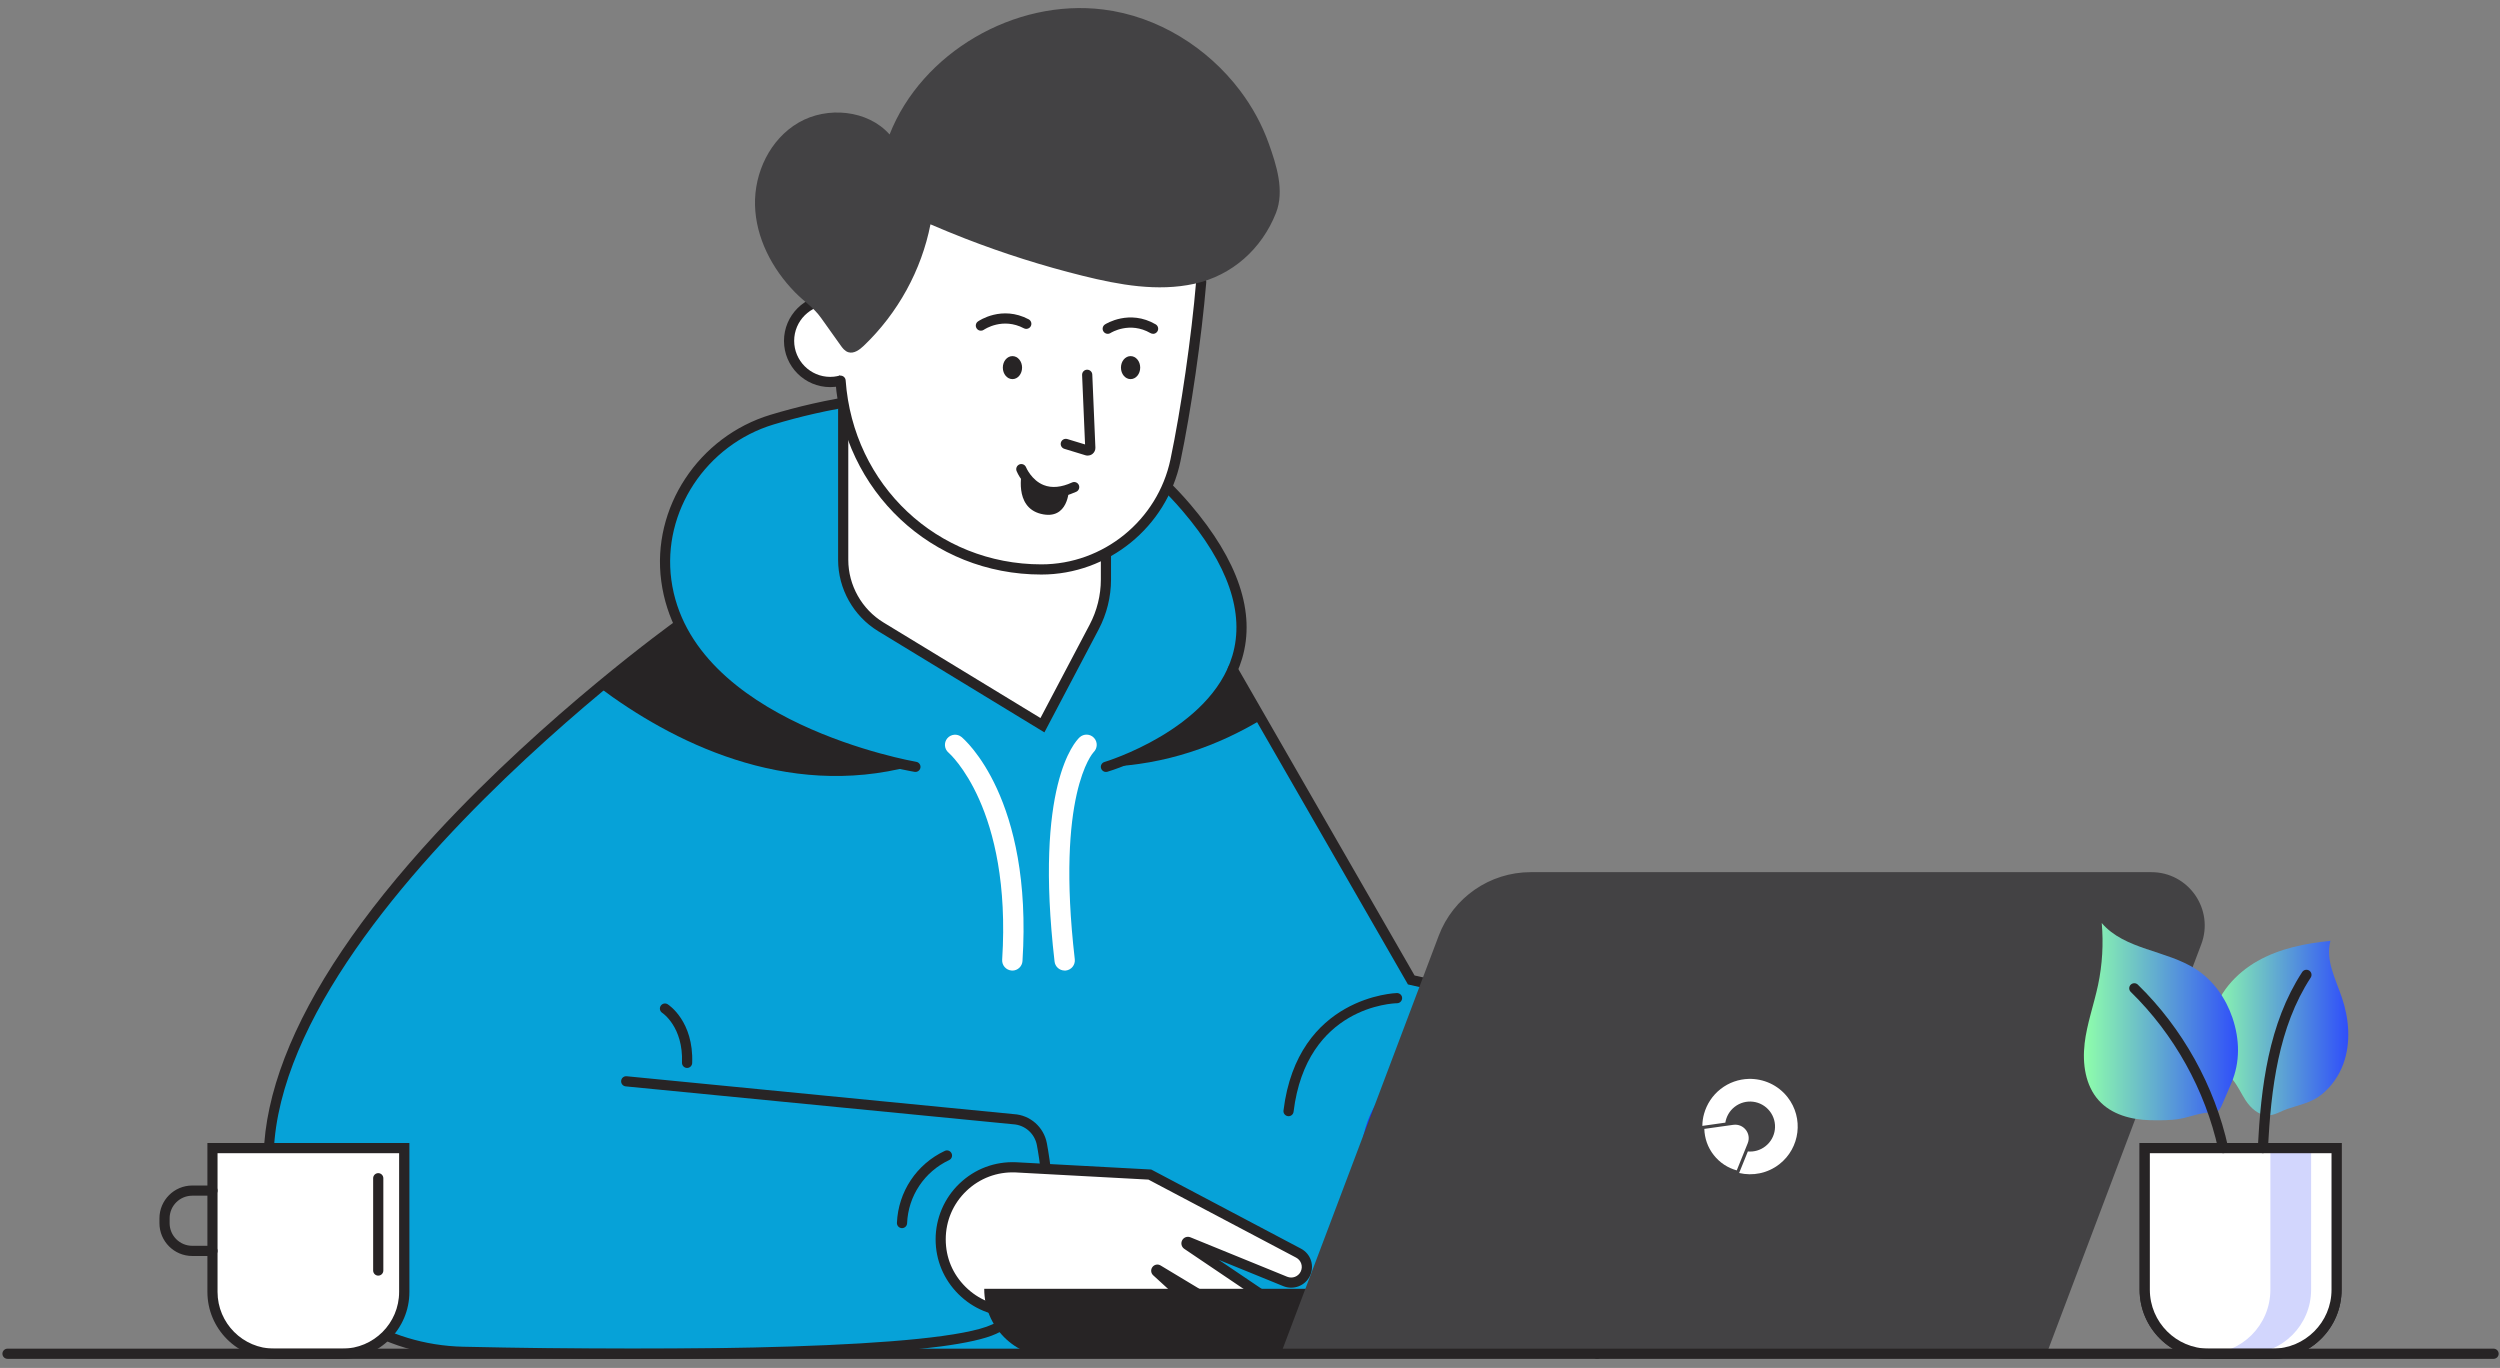 <svg width="212" height="116" viewBox="0 0 212 116" fill="none" xmlns="http://www.w3.org/2000/svg">
<rect x="0" y="0" width="212" height="116" fill="#808080" stroke="none"/>
<path d="M97.018 51.295C99.829 51.286 102.432 52.793 103.823 55.237L119.674 83.1L126.682 84.685C139.916 89.746 135.438 114.794 135.438 114.794L39.257 114.625C32.802 114.479 26.848 110.8 24.123 104.945C14.701 84.698 51.576 57.236 58.662 52.206C59.404 51.679 60.29 51.394 61.201 51.394L97.018 51.291V51.295Z" fill="#06A2D8"/>
<path d="M57.479 53.065C55.855 54.248 53.493 56.023 50.756 58.242C56.887 62.854 66.607 67.819 77.285 64.965C77.285 64.965 61.676 62.599 57.479 53.065Z" fill="#272425"/>
<path d="M93.784 65.03C98.87 64.853 103.301 63.242 107.074 60.958L104.557 56.537C102.01 62.357 93.784 65.03 93.784 65.03Z" fill="#272425"/>
<path d="M100.598 43.035C89.954 30.565 74.155 32.97 65.489 35.578C59.591 37.352 55.678 43.125 56.503 49.231C58.196 61.787 77.631 65.026 77.631 65.026H93.784C93.784 65.026 114.221 58.994 100.598 43.03V43.035Z" fill="#06A2D8"/>
<path d="M93.783 65.462C93.598 65.462 93.425 65.341 93.369 65.151C93.3 64.922 93.434 64.68 93.662 64.615C93.753 64.59 102.639 61.891 104.505 55.604C105.576 51.994 104.151 47.858 100.269 43.315C89.776 31.027 74.055 33.453 65.613 35.992C59.883 37.719 56.149 43.384 56.93 49.175C58.562 61.269 77.509 64.568 77.699 64.603C77.932 64.641 78.092 64.866 78.053 65.099C78.014 65.332 77.794 65.492 77.557 65.453C76.749 65.319 57.789 62.016 56.075 49.291C55.237 43.087 59.231 37.011 65.363 35.167C74.003 32.568 90.113 30.094 100.925 42.754C105.01 47.538 106.491 51.943 105.329 55.855C103.33 62.59 94.288 65.332 93.904 65.445C93.865 65.457 93.822 65.462 93.783 65.462Z" fill="#272425"/>
<path d="M72.868 31.37C74.231 30.008 74.231 27.799 72.868 26.436C71.506 25.074 69.297 25.074 67.934 26.436C66.572 27.799 66.572 30.008 67.934 31.37C69.297 32.733 71.506 32.733 72.868 31.37Z" fill="white"/>
<path d="M70.402 32.827C68.239 32.827 66.482 31.07 66.482 28.907C66.482 26.743 68.243 24.986 70.402 24.986C72.561 24.986 74.323 26.748 74.323 28.907C74.323 31.066 72.566 32.827 70.402 32.827ZM70.402 25.845C68.714 25.845 67.345 27.218 67.345 28.902C67.345 30.586 68.718 31.959 70.402 31.959C72.086 31.959 73.459 30.586 73.459 28.902C73.459 27.218 72.086 25.845 70.402 25.845Z" fill="#272425"/>
<path d="M71.503 34.731V48.16C71.503 50.056 72.492 51.813 74.111 52.797L88.403 61.498L93.788 51.282V38.557L71.507 34.731H71.503Z" fill="white"/>
<path d="M88.567 62.107L74.469 53.523C72.371 52.245 71.071 49.93 71.071 47.474V34.731C71.071 34.494 71.265 34.3 71.503 34.3C71.74 34.3 71.935 34.494 71.935 34.731V47.474C71.935 49.628 73.079 51.666 74.918 52.785L88.231 60.889L92.406 52.966C93.023 51.796 93.352 50.474 93.352 49.149V46.817C93.352 46.58 93.546 46.385 93.783 46.385C94.021 46.385 94.215 46.58 94.215 46.817V49.149C94.215 50.613 93.852 52.072 93.17 53.367L88.567 62.102V62.107Z" fill="#272425"/>
<path d="M88.304 48.289C79.5 48.289 72.142 41.584 71.326 32.819L69.651 14.813C69.651 14.813 99.889 7.01 101.573 14.813C102.916 21.035 101.267 31.48 99.673 39.053C98.542 44.434 93.805 48.289 88.309 48.289H88.304Z" fill="white"/>
<path d="M88.304 48.721C79.025 48.721 71.516 41.67 70.847 32.313C70.83 32.076 71.011 31.869 71.249 31.851C71.486 31.838 71.693 32.015 71.711 32.253C72.35 41.148 79.487 47.858 88.309 47.858C93.564 47.858 98.166 44.118 99.254 38.963C100.148 34.71 101.042 28.509 101.431 23.88C101.452 23.643 101.655 23.466 101.897 23.488C102.135 23.509 102.312 23.716 102.29 23.954C101.901 28.613 100.999 34.856 100.097 39.14C98.931 44.693 93.969 48.721 88.309 48.721H88.304Z" fill="#272425"/>
<path d="M81.875 20.241C80.877 19.852 79.888 19.446 78.904 19.023C78.144 22.909 76.141 26.558 73.248 29.321C72.889 29.662 72.414 30.016 71.939 29.869C71.641 29.779 71.438 29.511 71.261 29.256C70.717 28.492 70.173 27.728 69.629 26.963C68.981 26.052 68.209 25.599 67.414 24.783C65.467 22.792 64.098 20.163 64.025 17.408C63.951 14.653 65.298 11.803 67.721 10.396C70.143 8.988 73.589 9.316 75.437 11.402C78.157 4.472 86.037 -0.136 93.559 0.806C98.188 1.384 102.406 4.035 105.161 7.688C106.189 9.053 107.018 10.56 107.588 12.162C108.24 13.984 108.948 16.173 108.201 18.064C107.001 21.104 104.488 23.362 101.279 24.066C98.162 24.748 94.91 24.157 91.814 23.388C88.438 22.551 85.113 21.497 81.875 20.241Z" fill="#434244"/>
<path d="M135.439 115.23C135.413 115.23 135.387 115.23 135.361 115.221C135.128 115.178 134.968 114.954 135.011 114.72C135.054 114.474 139.269 90 126.552 85.1L119.393 83.48L104.16 56.994C104.039 56.787 104.112 56.524 104.32 56.403C104.527 56.282 104.79 56.355 104.911 56.563L119.955 82.72L126.837 84.284C140.253 89.413 136.052 113.835 135.866 114.871C135.827 115.079 135.646 115.226 135.443 115.226L135.439 115.23Z" fill="#272425"/>
<path d="M53.994 115.234C47.841 115.234 42.336 115.135 39.244 115.066C32.426 114.915 26.334 111.011 23.726 105.13C19.788 96.248 24.356 84.353 36.938 70.725C46.377 60.505 57.116 52.793 57.224 52.715C57.418 52.577 57.686 52.62 57.824 52.815C57.962 53.009 57.919 53.277 57.725 53.419C57.302 53.721 15.319 84.033 24.516 104.781C26.99 110.359 32.776 114.055 39.266 114.202C58.049 114.625 79.694 114.353 84.116 112.324C89.962 109.642 88.321 99.18 87.928 97.112C87.743 96.123 86.914 95.393 85.908 95.337L53.062 92.125C52.824 92.103 52.651 91.892 52.673 91.654C52.694 91.417 52.906 91.24 53.144 91.266L85.972 94.478C87.354 94.556 88.516 95.57 88.775 96.952C89.349 100.018 90.744 110.234 84.47 113.11C80.67 114.85 66.071 115.234 53.99 115.234H53.994Z" fill="#272425"/>
<path d="M86.137 98.999L97.501 99.612L110.11 106.27C110.744 106.607 110.999 107.384 110.684 108.028C110.377 108.654 109.635 108.939 108.987 108.675L100.779 105.329C100.641 105.273 100.537 105.463 100.662 105.549L109.164 111.292C109.76 111.693 109.911 112.505 109.497 113.097C109.108 113.649 108.361 113.805 107.782 113.46L98.188 107.686C98.093 107.63 97.994 107.76 98.076 107.833L101.806 111.244C102.644 112.013 102.273 113.408 101.163 113.654C100.813 113.732 100.446 113.671 100.135 113.485L96.223 111.141L85.904 111.219C82.514 111.24 79.759 108.498 79.759 105.109C79.759 101.633 82.656 98.852 86.132 99.003L86.137 98.999Z" fill="white"/>
<path d="M100.86 114.116C100.532 114.116 100.204 114.025 99.919 113.852L96.115 111.568L85.921 111.642C84.168 111.668 82.514 110.977 81.27 109.737C80.027 108.498 79.34 106.853 79.34 105.096C79.34 103.338 80.057 101.615 81.357 100.372C82.656 99.124 84.362 98.481 86.162 98.558H86.167L97.626 99.176L110.317 105.882C111.163 106.326 111.495 107.35 111.077 108.209C110.671 109.038 109.686 109.414 108.831 109.068L103.352 106.836L109.41 110.929C109.794 111.188 110.053 111.586 110.14 112.039C110.222 112.497 110.122 112.959 109.855 113.339C109.341 114.073 108.33 114.284 107.566 113.822L100.886 109.802L102.108 110.916C102.618 111.383 102.821 112.082 102.644 112.747C102.467 113.412 101.94 113.917 101.266 114.064C101.133 114.094 100.999 114.107 100.865 114.107L100.86 114.116ZM96.348 110.705L100.364 113.11C100.58 113.239 100.83 113.278 101.076 113.226C101.439 113.144 101.711 112.885 101.806 112.527C101.901 112.168 101.797 111.806 101.521 111.555L97.79 108.144C97.592 107.963 97.562 107.661 97.726 107.445C97.89 107.229 98.183 107.168 98.417 107.311L108.011 113.084C108.395 113.313 108.892 113.209 109.151 112.842C109.285 112.652 109.332 112.423 109.293 112.199C109.25 111.97 109.125 111.775 108.931 111.646L100.429 105.903C100.191 105.743 100.113 105.433 100.247 105.178C100.381 104.923 100.683 104.815 100.947 104.923L109.155 108.269C109.591 108.446 110.092 108.256 110.299 107.833C110.511 107.397 110.343 106.875 109.911 106.646L97.389 100.031L86.119 99.422C84.556 99.357 83.079 99.914 81.948 100.994C80.821 102.073 80.199 103.533 80.199 105.096C80.199 106.659 80.795 108.049 81.875 109.124C82.945 110.191 84.366 110.778 85.877 110.778H85.912L96.348 110.7V110.705Z" fill="#272425"/>
<path d="M76.491 104.146C76.491 104.146 76.478 104.146 76.474 104.146C76.236 104.137 76.05 103.934 76.059 103.697C76.171 101.058 77.726 98.722 80.118 97.596C80.334 97.492 80.593 97.587 80.692 97.803C80.796 98.019 80.701 98.278 80.485 98.377C78.386 99.366 77.017 101.417 76.922 103.731C76.914 103.964 76.72 104.146 76.491 104.146Z" fill="#272425"/>
<path d="M58.265 90.562C58.265 90.562 58.252 90.562 58.247 90.562C58.01 90.553 57.824 90.35 57.833 90.113C57.95 87.073 56.175 85.903 56.158 85.89C55.955 85.76 55.898 85.493 56.028 85.294C56.158 85.091 56.425 85.035 56.624 85.164C56.715 85.221 58.83 86.615 58.697 90.147C58.688 90.38 58.498 90.562 58.265 90.562Z" fill="#272425"/>
<path d="M109.268 94.651C109.268 94.651 109.233 94.651 109.216 94.651C108.978 94.621 108.81 94.405 108.84 94.171C110.028 84.456 118.383 84.214 118.465 84.21C118.698 84.214 118.901 84.396 118.901 84.633C118.901 84.871 118.715 85.069 118.478 85.074C118.163 85.078 110.792 85.32 109.695 94.275C109.669 94.495 109.484 94.655 109.268 94.655V94.651Z" fill="#272425"/>
<path d="M115.805 98.127C115.805 98.127 115.771 98.127 115.753 98.127C115.516 98.097 115.348 97.881 115.378 97.647C116.328 89.892 123.003 89.703 123.068 89.703C123.314 89.711 123.504 89.888 123.508 90.126C123.508 90.363 123.323 90.562 123.085 90.566C122.826 90.57 117.092 90.769 116.237 97.755C116.211 97.976 116.025 98.135 115.81 98.135L115.805 98.127Z" fill="#1E33F3"/>
<path d="M85.847 82.302C85.847 82.302 85.808 82.302 85.791 82.302C85.316 82.271 84.954 81.861 84.984 81.386C85.804 68.519 80.489 63.868 80.437 63.825C80.074 63.519 80.027 62.975 80.329 62.612C80.636 62.249 81.175 62.197 81.538 62.5C81.784 62.703 87.587 67.668 86.707 81.499C86.676 81.956 86.296 82.306 85.847 82.306V82.302Z" fill="white"/>
<path d="M90.282 82.302C89.85 82.302 89.475 81.978 89.427 81.537C87.7 66.58 91.154 62.897 91.551 62.526C91.901 62.202 92.45 62.223 92.773 62.573C93.093 62.919 93.076 63.454 92.739 63.782C92.657 63.868 89.526 67.357 91.141 81.343C91.197 81.818 90.856 82.246 90.381 82.302C90.347 82.302 90.312 82.306 90.282 82.306V82.302Z" fill="white"/>
<path d="M92.242 38.635C92.177 38.635 92.117 38.626 92.052 38.609L90.255 38.06C90.027 37.991 89.897 37.749 89.966 37.521C90.035 37.292 90.277 37.162 90.506 37.231L92.013 37.689L91.762 31.799C91.754 31.562 91.935 31.359 92.177 31.35C92.414 31.346 92.617 31.523 92.626 31.765L92.889 37.957C92.898 38.168 92.803 38.367 92.639 38.496C92.522 38.587 92.384 38.63 92.242 38.63V38.635Z" fill="#272425"/>
<path d="M89.362 42.158C88.948 42.158 88.551 42.085 88.175 41.934C86.789 41.381 86.228 39.999 86.206 39.943C86.12 39.723 86.228 39.472 86.448 39.382C86.668 39.291 86.918 39.403 87.009 39.624C87.013 39.636 87.467 40.725 88.507 41.135C89.194 41.407 90.001 41.329 90.908 40.915C91.124 40.815 91.383 40.91 91.482 41.126C91.582 41.342 91.487 41.601 91.271 41.7C90.602 42.007 89.967 42.163 89.371 42.163L89.362 42.158Z" fill="#272425"/>
<path d="M97.782 28.306C97.709 28.306 97.635 28.289 97.566 28.25C95.805 27.231 94.233 28.198 94.168 28.242C93.965 28.367 93.702 28.311 93.572 28.108C93.443 27.909 93.503 27.641 93.702 27.512C93.784 27.46 95.775 26.212 97.998 27.503C98.206 27.624 98.275 27.887 98.154 28.095C98.072 28.233 97.929 28.311 97.778 28.311L97.782 28.306Z" fill="#272425"/>
<path d="M83.179 28.043C83.041 28.043 82.907 27.978 82.825 27.857C82.691 27.663 82.734 27.395 82.933 27.257C83.015 27.201 84.95 25.875 87.229 27.076C87.441 27.188 87.523 27.447 87.411 27.659C87.299 27.87 87.039 27.948 86.828 27.84C85.027 26.89 83.494 27.922 83.43 27.965C83.356 28.017 83.27 28.043 83.183 28.043H83.179Z" fill="#272425"/>
<path d="M96.689 31.173C96.689 31.713 96.327 32.149 95.873 32.149C95.42 32.149 95.057 31.713 95.057 31.173C95.057 30.634 95.42 30.198 95.873 30.198C96.327 30.198 96.689 30.634 96.689 31.173Z" fill="#272425"/>
<path d="M86.672 31.173C86.672 31.713 86.31 32.149 85.856 32.149C85.403 32.149 85.04 31.713 85.04 31.173C85.04 30.634 85.403 30.198 85.856 30.198C86.31 30.198 86.672 30.634 86.672 31.173Z" fill="#272425"/>
<path d="M83.463 109.293H127.398V115.1H89.254C86.058 115.1 83.463 112.505 83.463 109.31V109.293Z" fill="#272425"/>
<path d="M173.444 115.1H108.503L122.001 79.357C123.227 76.11 126.336 73.959 129.807 73.959H182.434C185.599 73.959 187.784 77.124 186.665 80.082L173.44 115.1H173.444Z" fill="#434244"/>
<path d="M86.672 39.965C86.672 39.965 85.934 42.996 88.27 43.575C90.619 44.157 90.645 41.493 90.645 41.493C90.645 41.493 87.843 42.905 86.672 39.969V39.965Z" fill="#272425"/>
<path d="M192.713 115.23H187.299C184.069 115.23 181.439 112.6 181.439 109.371V96.926H198.568V109.371C198.568 112.6 195.939 115.23 192.709 115.23H192.713ZM182.307 97.79V109.371C182.307 112.125 184.548 114.366 187.303 114.366H192.718C195.472 114.366 197.713 112.125 197.713 109.371V97.79H182.311H182.307Z" fill="#272425"/>
<path d="M192.713 114.798H187.303C184.306 114.798 181.875 112.367 181.875 109.371V97.358H198.141V109.371C198.141 112.367 195.71 114.798 192.713 114.798Z" fill="white"/>
<path d="M192.528 97.358V109.371C192.528 112.367 190.097 114.798 187.101 114.798H190.555C193.551 114.798 195.982 112.367 195.982 109.371V97.358H192.528Z" fill="#D2D6FD"/>
<path d="M192.713 115.23H187.299C184.069 115.23 181.439 112.6 181.439 109.371V96.926H198.568V109.371C198.568 112.6 195.939 115.23 192.709 115.23H192.713ZM182.307 97.79V109.371C182.307 112.125 184.548 114.366 187.303 114.366H192.718C195.472 114.366 197.713 112.125 197.713 109.371V97.79H182.311H182.307Z" fill="#272425"/>
<path d="M187.584 86.412C188.011 84.305 189.574 82.548 191.448 81.49C193.322 80.432 195.481 79.996 197.623 79.784C197.178 81.386 198.055 83.014 198.59 84.586C199.203 86.391 199.367 88.398 198.724 90.19C198.357 91.218 197.701 92.155 196.846 92.837C195.978 93.528 194.976 93.688 193.953 94.042C193.426 94.223 192.934 94.56 192.372 94.582C191.561 94.616 190.87 93.981 190.425 93.304C190.058 92.738 189.782 92.112 189.358 91.585C188.957 91.088 188.486 90.713 188.167 90.139C187.536 89.025 187.325 87.669 187.58 86.412H187.584Z" fill="url(#paint0_linear_1798_241)"/>
<path d="M176.772 88.507C176.97 86.814 177.562 85.195 177.916 83.524C178.279 81.801 178.382 80.026 178.227 78.273C180.179 80.549 183.702 80.562 186.219 82.189C187.696 83.144 188.75 84.651 189.311 86.304C189.933 88.148 189.976 90.057 189.22 91.853C189.186 91.935 189.151 92.013 189.117 92.09C188.888 92.621 188.659 93.153 188.43 93.684C188.318 93.947 188.171 94.236 187.899 94.323C187.778 94.362 187.644 94.349 187.519 94.344C186.604 94.323 185.749 94.716 184.864 94.875C184.065 95.018 183.149 95.009 182.333 94.992C180.749 94.953 179.069 94.53 177.972 93.312C176.832 92.043 176.578 90.191 176.776 88.498L176.772 88.507Z" fill="url(#paint1_linear_1798_241)"/>
<path d="M191.893 97.79C191.893 97.79 191.876 97.79 191.871 97.79C191.634 97.777 191.448 97.574 191.461 97.337C191.729 92.177 192.372 86.801 195.226 82.431C195.356 82.233 195.624 82.176 195.822 82.306C196.021 82.436 196.077 82.703 195.948 82.902C193.206 87.099 192.584 92.341 192.321 97.38C192.308 97.609 192.118 97.79 191.889 97.79H191.893Z" fill="#272425"/>
<path d="M188.53 97.79C188.331 97.79 188.154 97.652 188.107 97.453C187.001 92.44 184.367 87.703 180.689 84.115C180.516 83.947 180.516 83.675 180.68 83.506C180.848 83.338 181.12 83.334 181.289 83.498C185.084 87.198 187.804 92.09 188.944 97.267C188.996 97.501 188.849 97.73 188.616 97.781C188.586 97.79 188.551 97.79 188.521 97.79H188.53Z" fill="#272425"/>
<path d="M29.152 114.798H23.15C20.317 114.798 18.016 112.497 18.016 109.664L18.016 97.358H34.281V109.664C34.281 112.497 31.98 114.798 29.147 114.798H29.152Z" fill="white"/>
<path d="M29.039 115.23H23.262C20.132 115.23 17.588 112.682 17.588 109.556V96.926H34.717V109.556C34.717 112.687 32.17 115.23 29.044 115.23H29.039ZM18.448 97.79V109.556C18.448 112.207 20.607 114.366 23.258 114.366H29.035C31.691 114.366 33.845 112.207 33.845 109.556V97.79H18.443H18.448Z" fill="#272425"/>
<path d="M18.016 106.508H16.302C14.769 106.508 13.521 105.26 13.521 103.727V103.312C13.521 101.779 14.769 100.532 16.302 100.532H18.016C18.253 100.532 18.448 100.726 18.448 100.963C18.448 101.201 18.253 101.395 18.016 101.395H16.302C15.244 101.395 14.384 102.254 14.384 103.312V103.727C14.384 104.785 15.244 105.644 16.302 105.644H18.016C18.253 105.644 18.448 105.838 18.448 106.076C18.448 106.313 18.253 106.508 18.016 106.508Z" fill="#272425"/>
<path d="M32.075 108.174C31.838 108.174 31.643 107.98 31.643 107.743V99.914C31.643 99.677 31.838 99.482 32.075 99.482C32.313 99.482 32.507 99.677 32.507 99.914V107.743C32.507 107.98 32.313 108.174 32.075 108.174Z" fill="#272425"/>
<path d="M211.454 115.23H0.637C0.4 115.23 0.205 115.036 0.205 114.798C0.205 114.561 0.4 114.366 0.637 114.366H211.454C211.692 114.366 211.886 114.561 211.886 114.798C211.886 115.036 211.692 115.23 211.454 115.23Z" fill="#272425"/>
<path d="M151.59 93.045C150.77 91.995 149.53 91.46 148.295 91.49C147.458 91.512 146.62 91.793 145.912 92.345C145.204 92.898 144.729 93.645 144.504 94.452C144.409 94.785 144.362 95.13 144.358 95.476L146.309 95.199C146.391 94.69 146.659 94.202 147.099 93.861C148.023 93.14 149.353 93.304 150.074 94.228C150.796 95.152 150.631 96.482 149.707 97.203C149.267 97.548 148.736 97.691 148.218 97.643L147.479 99.47C148.632 99.742 149.889 99.504 150.891 98.723C152.652 97.345 152.963 94.806 151.59 93.045Z" fill="white"/>
<path d="M147.277 99.249C146.525 99.042 145.835 98.602 145.321 97.945C144.807 97.289 144.548 96.512 144.526 95.73L146.983 95.385C147.86 95.264 148.538 96.132 148.205 96.952L147.277 99.249Z" fill="white"/>
<defs>
<linearGradient id="paint0_linear_1798_241" x1="187.476" y1="87.185" x2="199.134" y2="87.185" gradientUnits="userSpaceOnUse">
<stop stop-color="#8FFFAB"/>
<stop offset="1" stop-color="#2F4EFA"/>
</linearGradient>
<linearGradient id="paint1_linear_1798_241" x1="176.707" y1="86.645" x2="189.782" y2="86.645" gradientUnits="userSpaceOnUse">
<stop stop-color="#8FFFAB"/>
<stop offset="1" stop-color="#2F4EFA"/>
</linearGradient>
</defs>
</svg>
